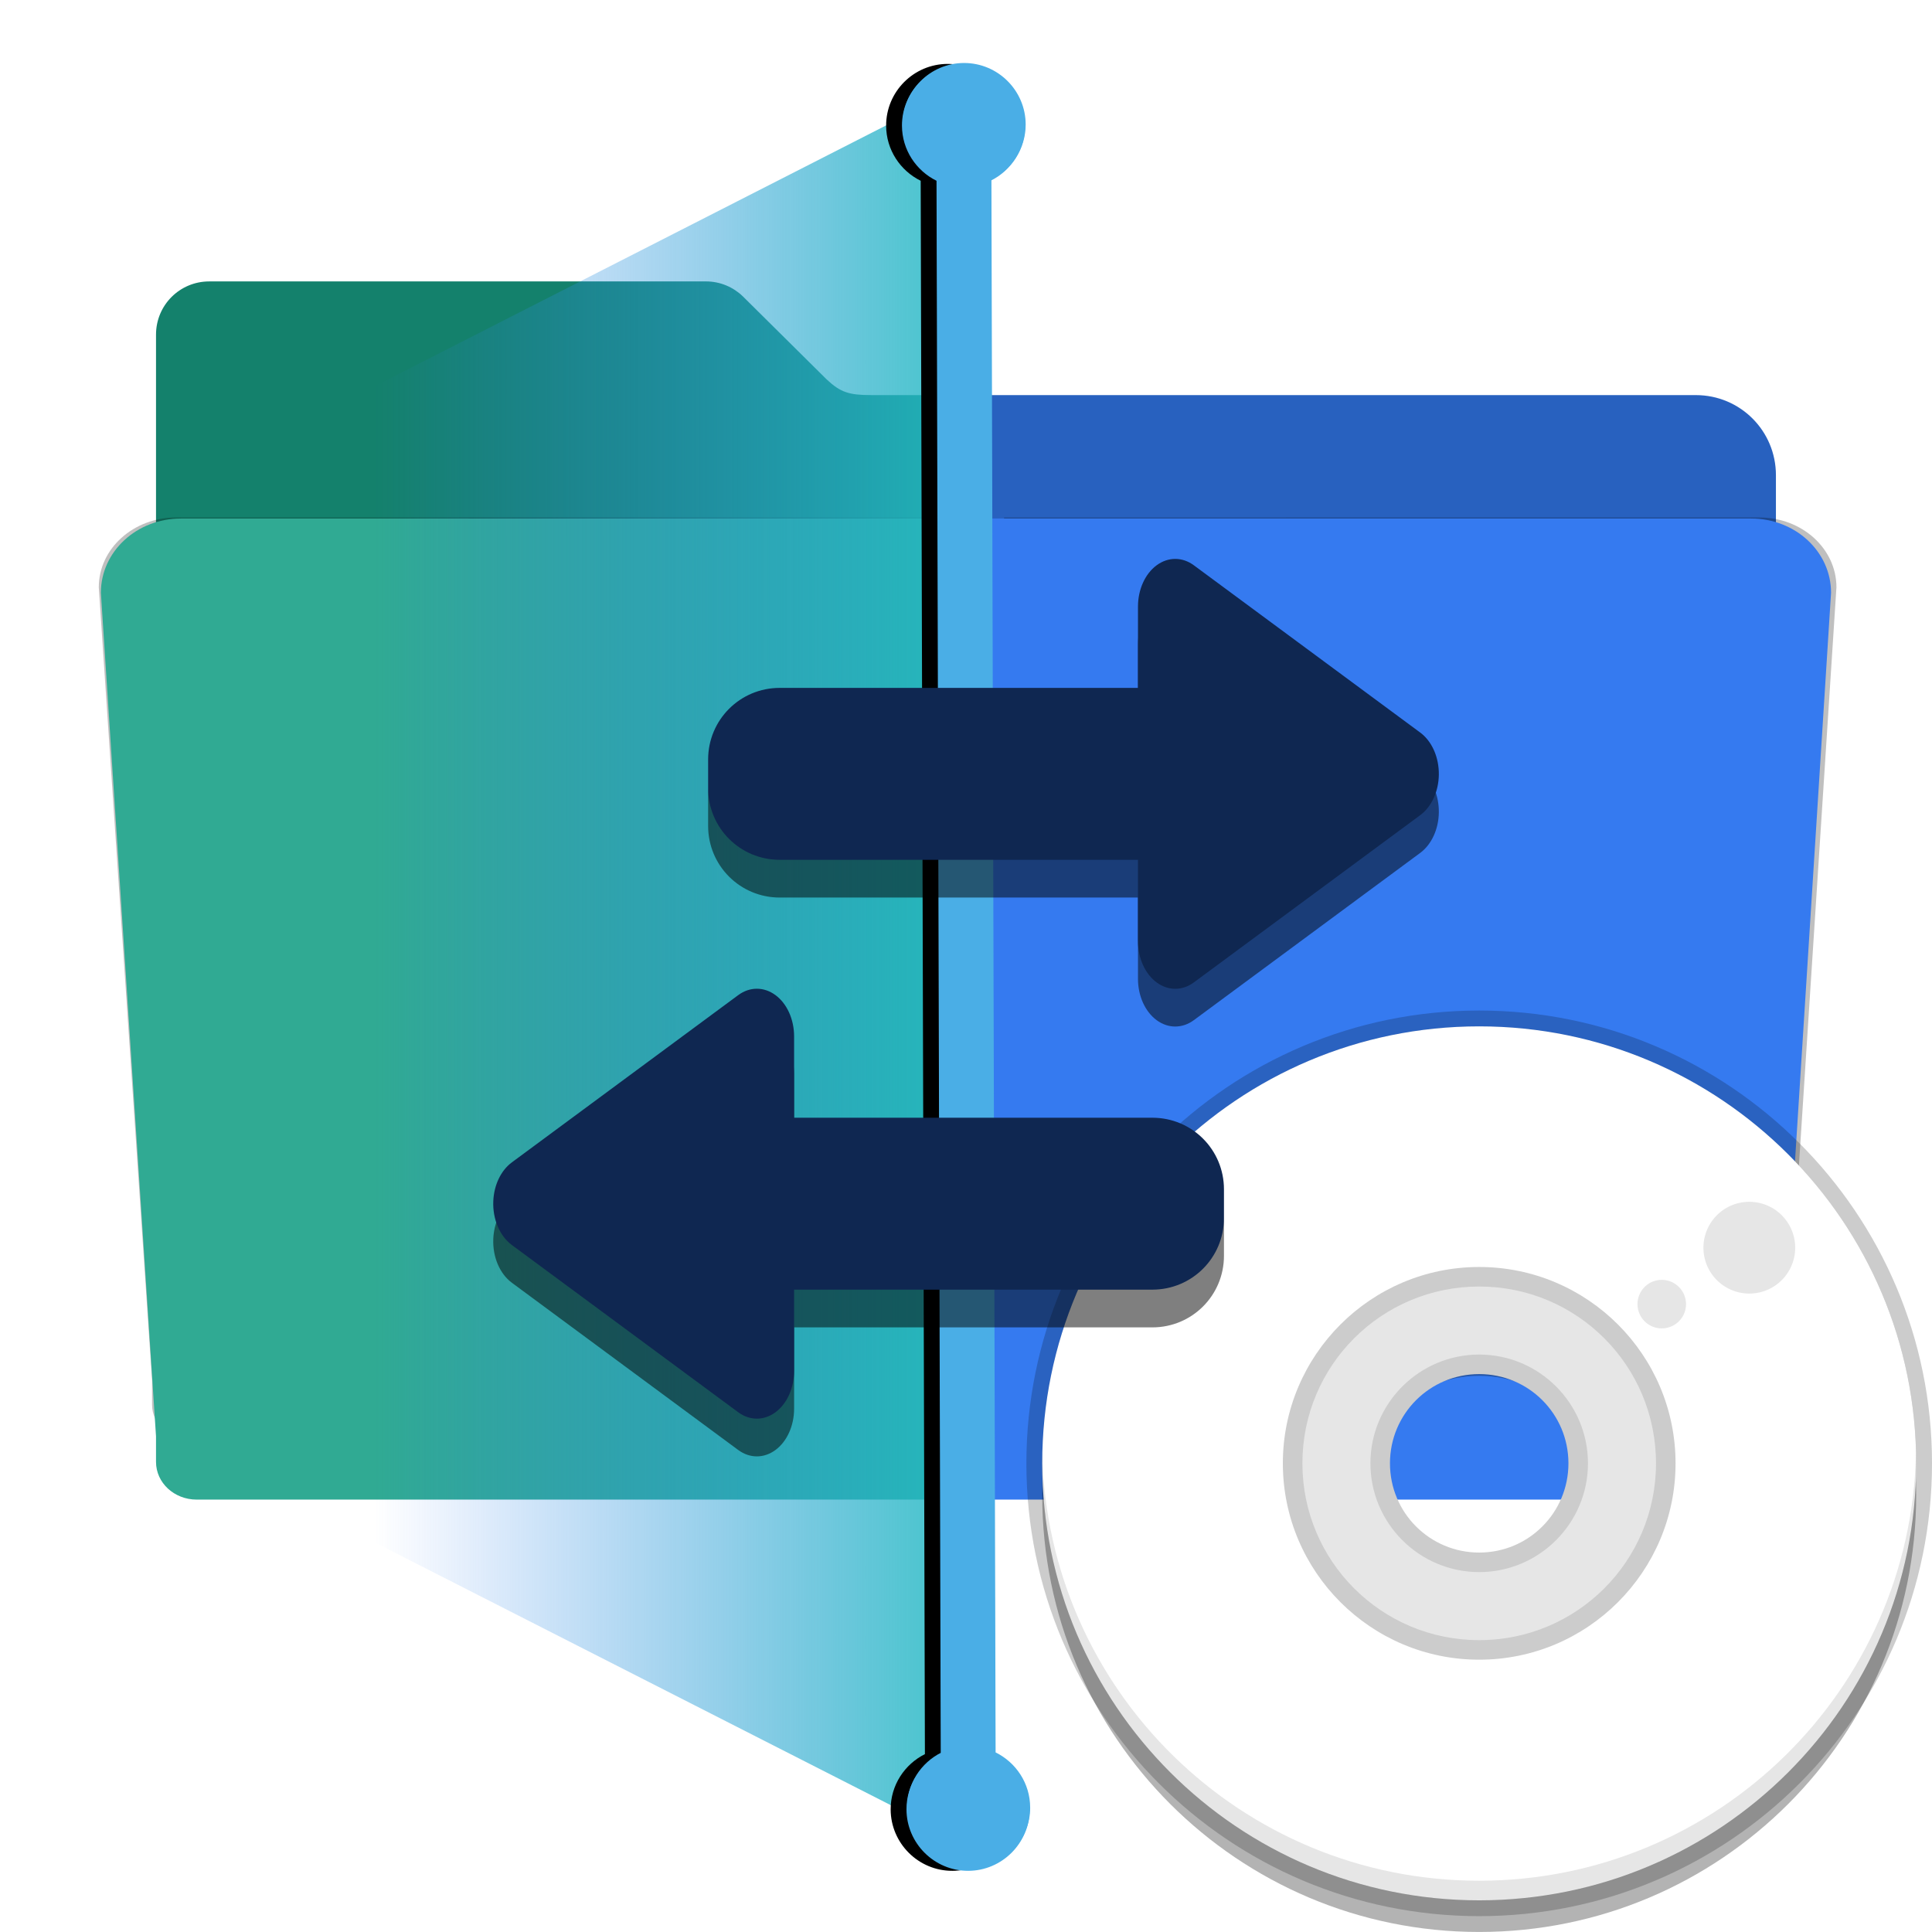 <svg width="512" height="512" version="1.1" viewBox="0 0 135.47 135.47" xmlns="http://www.w3.org/2000/svg" xmlns:xlink="http://www.w3.org/1999/xlink"><defs><filter id="a" x="-.038" y="-.066" width="1.075" height="1.133" color-interpolation-filters="sRGB"><feGaussianBlur stdDeviation="5.399"/></filter><linearGradient id="d" x1="969.23" x2="969.23" y1="1163.9" y2="758.05" gradientTransform="matrix(.099 0 0 -.1 -28.887 203.06)" gradientUnits="userSpaceOnUse"><stop stop-color="#23bac2" offset="0"/><stop stop-color="#367bf0" stop-opacity="0" offset="1"/></linearGradient><filter id="c" x="-.026" y="-.364" width="1.051" height="1.727" color-interpolation-filters="sRGB"><feGaussianBlur stdDeviation="1.293"/></filter></defs><path d="m67.733 27.704v74.224h53.939c1.582 0 2.854-1.274 2.854-2.854v-65.753c0-3.113-2.505-5.617-5.617-5.617z" fill="#2861bf" fill-rule="evenodd" stroke-width=".352"/><path transform="matrix(.254 0 0 .265 5.382 -5.292)" d="m256 156.9v244.14h204.32c5.992 0 10.811-4.188 10.811-9.387l14.646-216.28c0-10.236-9.488-18.477-21.273-18.477z" fill-rule="evenodd" filter="url(#a)" opacity=".5" stroke-width="1.291"/><path d="m67.733 36.358v68.792h53.939c1.582 0 2.854-1.18 2.854-2.645l3.866-60.941c0-2.884-2.504-5.206-5.616-5.206z" fill="#357af0" fill-rule="evenodd" stroke-width=".352"/><path d="m14.67 19.733c-2.066 0-3.73 1.663-3.73 3.73v75.61c0 1.58 1.272 2.854 2.854 2.854h53.939v-74.224h-6.65c-1.535 0-2.143-0.182-3.126-1.106l-5.802-5.75c-0.019-0.021-0.04-0.04-0.059-0.059l-0.012-0.011c-0.67-0.646-1.581-1.045-2.591-1.045z" fill="#14816c" fill-rule="evenodd" stroke-width=".352"/><path transform="matrix(.255 0 0 .265 .241 -5.292)" d="m47.494 156.9c-11.785 0-21.273 8.241-21.273 18.477l14.646 209.92v6.352c0 5.199 4.819 9.387 10.811 9.387h204.32v-244.14z" fill-rule="evenodd" filter="url(#a)" opacity=".5" stroke-width="1.291"/><path d="m12.69 36.358c-3.111 0-5.616 2.322-5.616 5.206l3.866 59.152v1.79c0 1.465 1.272 2.645 2.854 2.645h53.939v-68.792z" fill="#30aa93" fill-rule="evenodd" stroke-width=".352"/><g transform="matrix(0 1 -1 0 153.56 .008)"><g transform="matrix(.967 0 0 .967 7.776 4.147)"></g><path d="m27.263 127.66-21.234-41.639 123.25-0.243-21.101 41.442z" fill="url(#d)" fill-rule="evenodd" opacity=".85" stroke-width=".405"/><path transform="matrix(1.049,0,0,1.049,-183.63,-16.967)" d="m295.97 94.794c-1.616 4e-3 -3.012 0.948-3.682 2.311l-105.17 0.281c-0.677-1.358-2.079-2.295-3.695-2.29-2.267 6e-3 -4.112 1.859-4.106 4.127 6e-3 2.267 1.861 4.112 4.129 4.106 1.615-4e-3 3.012-0.948 3.682-2.31l105.17-0.282c0.677 1.357 2.078 2.294 3.693 2.29 2.267-6e-3 4.113-1.859 4.107-4.127-6e-3 -2.267-1.86-4.112-4.127-4.106z" color="#000000" color-rendering="auto" dominant-baseline="auto" filter="url(#c)" image-rendering="auto" shape-rendering="auto" solid-color="#000000" stop-color="#000000" style="font-feature-settings:normal;font-variant-alternates:normal;font-variant-caps:normal;font-variant-east-asian:normal;font-variant-ligatures:normal;font-variant-numeric:normal;font-variant-position:normal;font-variation-settings:normal;inline-size:0;isolation:auto;mix-blend-mode:normal;shape-margin:0;shape-padding:0;text-decoration-color:#000000;text-decoration-line:none;text-decoration-style:solid;text-indent:0;text-orientation:mixed;text-transform:none;white-space:normal"/><path transform="matrix(1.049,0,0,1.049,-183.63,-16.967)" d="m295.97 93.736c-1.616 4e-3 -3.012 0.948-3.682 2.311l-105.17 0.281c-0.677-1.358-2.079-2.295-3.695-2.29-2.267 6e-3 -4.112 1.859-4.106 4.127 6e-3 2.267 1.861 4.112 4.129 4.106 1.615-4e-3 3.012-0.948 3.682-2.31l105.17-0.282c0.677 1.357 2.078 2.294 3.693 2.29 2.267-6e-3 4.113-1.859 4.107-4.127-6e-3 -2.267-1.86-4.112-4.127-4.106z" color="#000000" color-rendering="auto" dominant-baseline="auto" fill="#4aaee6" filter="url(#c)" image-rendering="auto" shape-rendering="auto" solid-color="#000000" stop-color="#000000" style="font-feature-settings:normal;font-variant-alternates:normal;font-variant-caps:normal;font-variant-east-asian:normal;font-variant-ligatures:normal;font-variant-numeric:normal;font-variant-position:normal;font-variation-settings:normal;inline-size:0;isolation:auto;mix-blend-mode:normal;shape-margin:0;shape-padding:0;text-decoration-color:#000000;text-decoration-line:none;text-decoration-style:solid;text-indent:0;text-orientation:mixed;text-transform:none;white-space:normal"/><path d="m126.73 81.326c-1.694 0.004-3.159 0.994-3.861 2.423l-110.28 0.294c-0.71-1.424-2.181-2.406-3.874-2.402-2.378 0.006-4.312 1.95-4.306 4.327 0.006 2.378 1.952 4.312 4.329 4.306 1.694-0.004 3.158-0.994 3.861-2.422l110.28-0.296c0.71 1.423 2.179 2.406 3.872 2.401 2.378-0.006 4.312-1.95 4.306-4.327-6e-3 -2.378-1.95-4.312-4.328-4.306z" color="#000000" color-rendering="auto" dominant-baseline="auto" fill="#4aaee6" image-rendering="auto" shape-rendering="auto" solid-color="#000000" stop-color="#000000" stroke-width="1.049" style="font-feature-settings:normal;font-variant-alternates:normal;font-variant-caps:normal;font-variant-east-asian:normal;font-variant-ligatures:normal;font-variant-numeric:normal;font-variant-position:normal;font-variation-settings:normal;inline-size:0;isolation:auto;mix-blend-mode:normal;shape-margin:0;shape-padding:0;text-decoration-color:#000000;text-decoration-line:none;text-decoration-style:solid;text-indent:0;text-orientation:mixed;text-transform:none;white-space:normal"/></g><path d="m103.72 71.967c-16.922 0-30.641 13.719-30.641 30.641 0 16.922 13.719 30.641 30.641 30.641 16.922 0 30.641-13.719 30.641-30.641 0-16.922-13.719-30.641-30.641-30.641zm0 22.283c4.616 0 8.357 3.741 8.357 8.357 0 4.615-3.741 8.357-8.357 8.357-4.615 0-8.357-3.741-8.357-8.357 0-4.615 3.741-8.357 8.357-8.357z" fill="#333" opacity=".2" stroke="#000" stroke-width="2.219"/><path d="m103.72 74.186c-16.922 0-30.641 13.719-30.641 30.641 0 16.922 13.719 30.641 30.641 30.641 16.922 0 30.641-13.719 30.641-30.641 0-16.922-13.719-30.641-30.641-30.641zm0 22.283c4.616 0 8.357 3.741 8.357 8.357s-3.741 8.357-8.357 8.357c-4.615 0-8.357-3.741-8.357-8.357s3.741-8.357 8.357-8.357z" opacity=".3" stroke-width=".183"/><path d="m103.72 71.967c-16.922 0-30.641 13.719-30.641 30.641 0 16.922 13.719 30.641 30.641 30.641 16.922 0 30.641-13.719 30.641-30.641 0-16.922-13.719-30.641-30.641-30.641zm0 22.283c4.616 0 8.357 3.741 8.357 8.357 0 4.615-3.741 8.357-8.357 8.357-4.615 0-8.357-3.741-8.357-8.357 0-4.615 3.741-8.357 8.357-8.357z" fill="#fff" stroke-width=".183"/><path d="m103.72 89.525c-7.225 0-13.082 5.857-13.082 13.082 0 7.225 5.857 13.082 13.082 13.082 7.225 0 13.082-5.857 13.082-13.082 0-7.225-5.857-13.082-13.082-13.082zm0 6.14c3.834 0 6.942 3.108 6.942 6.942 0 3.834-3.108 6.942-6.942 6.942-3.834 0-6.942-3.108-6.942-6.942 0-3.834 3.108-6.942 6.942-6.942z" color="#000000" color-rendering="auto" dominant-baseline="auto" fill="#e6e6e6" image-rendering="auto" solid-color="#000000" stop-color="#000000" stroke-width=".137" style="font-feature-settings:normal;font-variant-alternates:normal;font-variant-caps:normal;font-variant-east-asian:normal;font-variant-ligatures:normal;font-variant-numeric:normal;font-variant-position:normal;font-variation-settings:normal;inline-size:0;isolation:auto;mix-blend-mode:normal;shape-margin:0;shape-padding:0;text-decoration-color:#000000;text-decoration-line:none;text-decoration-style:solid;text-indent:0;text-orientation:mixed;text-transform:none;white-space:normal"/><path d="m103.72 88.84c-7.595 0-13.768 6.172-13.768 13.768 0 7.595 6.172 13.768 13.768 13.768 7.596 0 13.768-6.173 13.768-13.768 0-7.595-6.172-13.768-13.768-13.768zm0 1.37c6.855 0 12.397 5.543 12.397 12.397 0 6.855-5.543 12.398-12.397 12.398-6.855 0-12.397-5.543-12.397-12.398 0-6.855 5.543-12.397 12.397-12.397zm0 4.77c-4.204 0-7.627 3.423-7.627 7.627 0 4.204 3.423 7.627 7.627 7.627 4.204 0 7.627-3.423 7.627-7.627 0-4.204-3.423-7.627-7.627-7.627zm0 1.37c3.464 0 6.257 2.793 6.257 6.257 0 3.464-2.793 6.257-6.257 6.257s-6.257-2.793-6.257-6.257c0-3.464 2.793-6.257 6.257-6.257z" color="#000000" color-rendering="auto" dominant-baseline="auto" fill="#ccc" image-rendering="auto" solid-color="#000000" stop-color="#000000" stroke-width=".137" style="font-feature-settings:normal;font-variant-alternates:normal;font-variant-caps:normal;font-variant-east-asian:normal;font-variant-ligatures:normal;font-variant-numeric:normal;font-variant-position:normal;font-variation-settings:normal;inline-size:0;isolation:auto;mix-blend-mode:normal;shape-margin:0;shape-padding:0;text-decoration-color:#000000;text-decoration-line:none;text-decoration-style:solid;text-indent:0;text-orientation:mixed;text-transform:none;white-space:normal"/><path d="m73.084 101.92c-5e-3 0.228-0.009 0.456-0.009 0.685 0 16.922 13.718 30.641 30.641 30.641 16.922 0 30.641-13.718 30.641-30.641 0-0.229-3e-3 -0.457-9e-3 -0.685-0.364 16.606-13.939 29.955-30.632 29.955-16.693 0-30.268-13.35-30.632-29.955z" opacity=".1" stroke-width=".137"/><path d="m122.66 84.27a3.217 3.217 0 0 0-3.217 3.217 3.217 3.217 0 0 0 3.217 3.217 3.217 3.217 0 0 0 3.217-3.217 3.217 3.217 0 0 0-3.217-3.217zm-6.139 5.473a1.701 1.701 0 0 0-1.701 1.701 1.701 1.701 0 0 0 1.701 1.701 1.701 1.701 0 0 0 1.701-1.701 1.701 1.701 0 0 0-1.701-1.701z" opacity=".1" stroke-width=".12"/><path d="m100.89 56.966c5.5e-4 -0.078 0-0.156-4e-3 -0.235-0.046-1.13-0.536-2.153-1.301-2.719l-15.87-11.726c-0.808-0.599-1.805-0.601-2.615-0.002-0.809 0.598-1.307 1.702-1.306 2.898v5.698h-25.12c-2.782 0-5.021 2.239-5.021 5.021v2.013c0 2.782 2.239 5.021 5.021 5.021h25.12v5.698c-7.18e-4 1.196 0.497 2.301 1.306 2.898 0.809 0.598 1.806 0.597 2.615-0.002l15.871-11.726c0.797-0.591 1.29-1.671 1.304-2.838zm-15.067 29.075c0-2.782-2.239-5.021-5.021-5.021h-25.12v-5.699c7.18e-4 -1.196-0.496-2.301-1.306-2.898-0.809-0.598-1.806-0.597-2.615 0.002l-15.871 11.726c-0.765 0.566-1.255 1.589-1.301 2.72-0.053 1.256 0.45 2.443 1.301 3.073l15.871 11.726c0.808 0.599 1.805 0.601 2.615 2e-3 0.809-0.597 1.307-1.702 1.306-2.898v-5.699h25.12c2.782 0 5.021-2.239 5.021-5.021z" opacity=".5" stroke-width=".251"/><path d="m100.89 54.32c5.5e-4 -0.078 0-0.156-4e-3 -0.235-0.046-1.13-0.536-2.153-1.301-2.719l-15.87-11.726c-0.808-0.599-1.805-0.601-2.615-0.002-0.809 0.598-1.307 1.702-1.306 2.898v5.698h-25.12c-2.782 0-5.021 2.239-5.021 5.021v2.013c0 2.782 2.239 5.021 5.021 5.021h25.12v5.698c-7.18e-4 1.196 0.497 2.301 1.306 2.898 0.809 0.598 1.806 0.597 2.615-0.002l15.871-11.726c0.797-0.591 1.29-1.671 1.304-2.838zm-15.067 29.075c0-2.782-2.239-5.021-5.021-5.021h-25.12v-5.699c7.18e-4 -1.196-0.496-2.301-1.306-2.898-0.809-0.598-1.806-0.597-2.615 0.002l-15.871 11.726c-0.765 0.566-1.255 1.589-1.301 2.72-0.053 1.256 0.45 2.443 1.301 3.073l15.871 11.726c0.808 0.599 1.805 0.601 2.615 0.002 0.809-0.597 1.307-1.702 1.306-2.898v-5.699h25.12c2.782 0 5.021-2.239 5.021-5.021z" fill="#0f2751" stroke-width=".251"/></svg>
